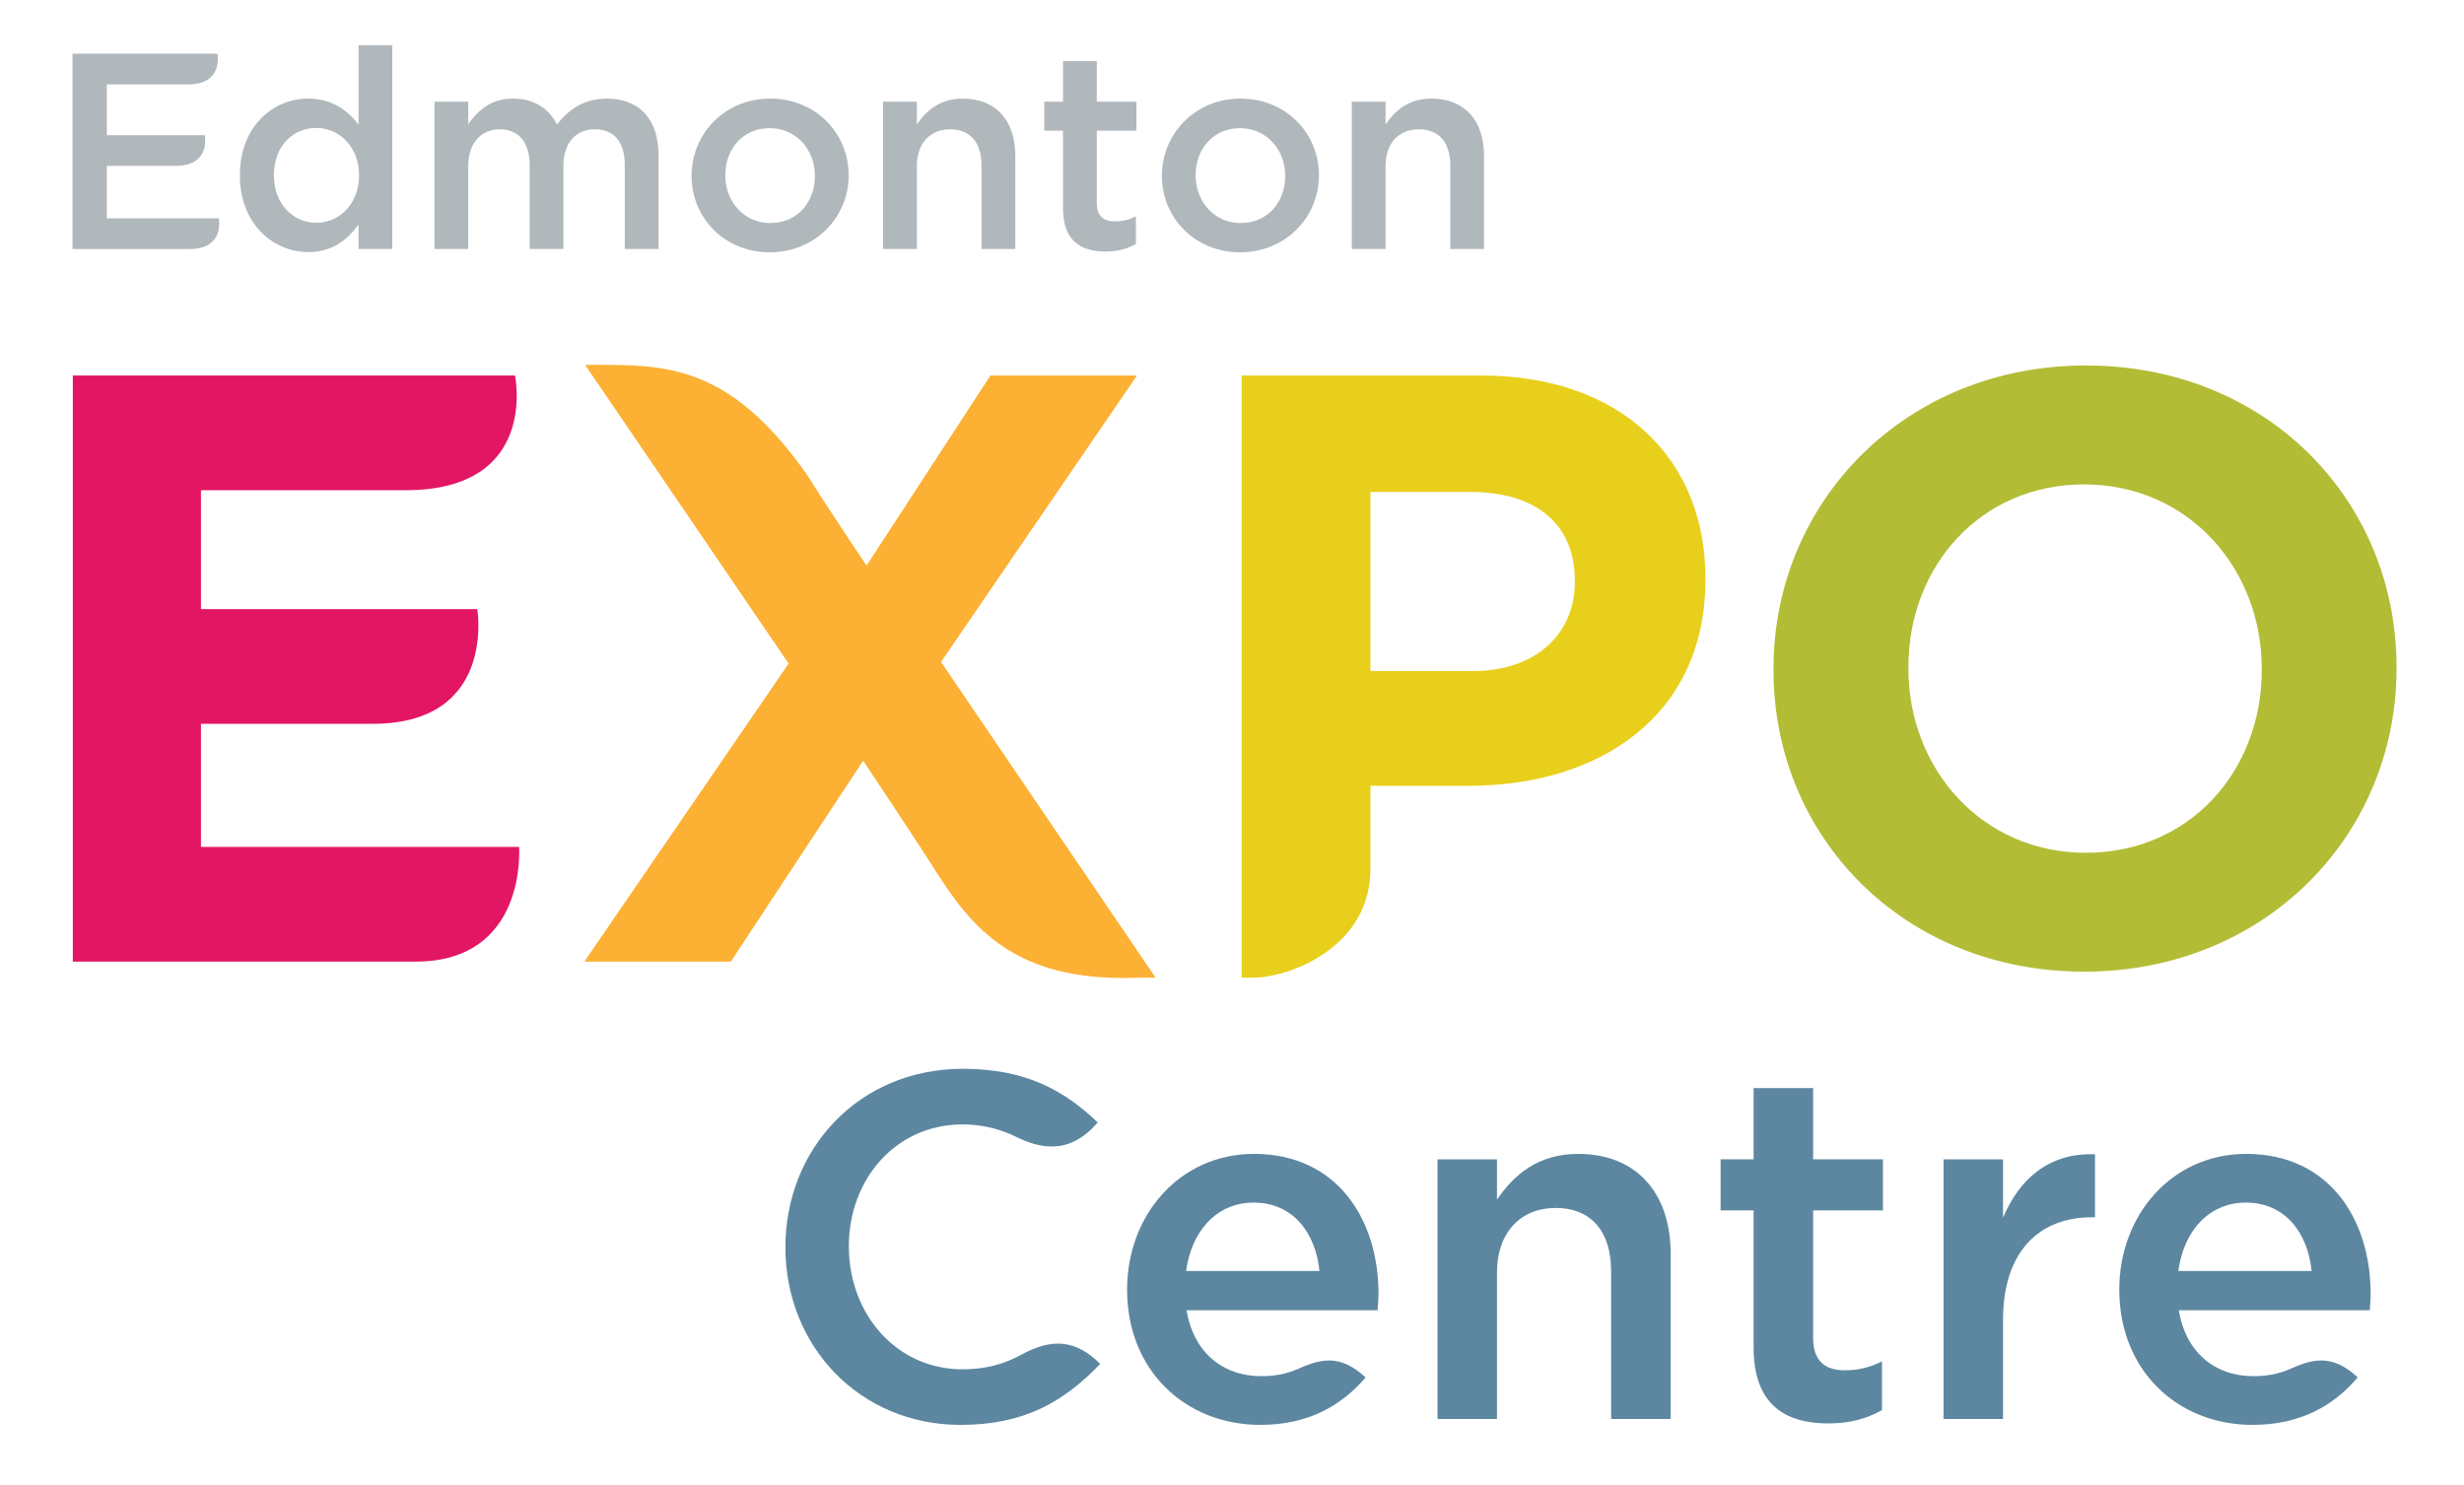<?xml version="1.0" encoding="utf-8"?>

<!DOCTYPE svg PUBLIC "-//W3C//DTD SVG 1.1//EN" "http://www.w3.org/Graphics/SVG/1.1/DTD/svg11.dtd">
<svg version="1.1" id="Layer_1" xmlns="http://www.w3.org/2000/svg" xmlns:xlink="http://www.w3.org/1999/xlink" x="0px" y="0px"
	 width="544px" height="328px" viewBox="0 0 544 328" enable-background="new 0 0 544 328" xml:space="preserve">
<path fill="#E31663" d="M91.728,212.349H16.077V82.919h97.626c0,0,5.396,25.331-24.133,25.331H44.366v26.255h61.007
	c0,0,4.313,25.329-23.091,25.329H44.366v27.182h70.237C114.604,187.016,116.545,212.349,91.728,212.349"/>
<path fill="#FCB034" d="M250.853,215.908c-27.074,0.979-36.477-11.433-44.185-23.419c-2.791-4.519-16.1-24.512-16.1-24.512
	l-29.214,44.372h-32.348l45.103-65.812l-44.925-65.959h4.211c14.993,0,28.539,1.135,44.762,24.235
	c5.315,8.463,13.156,20.092,13.156,20.092l27.349-41.982h32.357l-43.256,63.257l47.382,69.73H250.853z"/>
<path fill="#E8CF1C" d="M324.221,173.527h-21.65v18.302c0,17.561-18.169,24.066-25.867,24.066h-2.569V82.923h52.854
	c30.871,0,49.537,18.318,49.537,44.753v0.376C376.525,157.987,353.256,173.527,324.221,173.527 M347.697,128.23
	c0-12.764-8.876-19.602-23.107-19.602h-22.02v39.561h22.565c14.232,0,22.562-8.504,22.562-19.594V128.23z"/>
<path fill="#B2BC35" d="M460.146,214.565c-39.922,0-68.592-29.775-68.592-66.555v-0.368c0-36.786,29.034-66.937,68.956-66.937
	c39.952,0,68.594,29.773,68.594,66.559v0.378C529.104,184.45,500.078,214.565,460.146,214.565 M499.345,147.643
	c0-22.188-16.278-40.679-39.199-40.679c-22.922,0-38.809,18.124-38.809,40.301v0.378c0,22.183,16.246,40.671,39.173,40.671
	c22.925,0,38.835-18.116,38.835-40.303V147.643z"/>
<path fill="#B0B8BC" d="M79.159,27.503c-2.353-3.019-5.736-5.732-11.105-5.732c-7.751,0-15.091,6.11-15.091,16.946
	c0,10.85,7.452,16.944,15.091,16.944c5.322,0,8.686-2.71,11.105-6.094v5.411h7.454V10.001h-7.454V27.503z M69.843,49.203
	c-5.049,0-9.365-4.08-9.365-10.486c0-6.528,4.262-10.468,9.365-10.468c5.004,0,9.434,4.119,9.434,10.468
	C79.277,45.068,74.847,49.203,69.843,49.203"/>
<path fill="#B0B8BC" d="M133.992,21.771c-4.926,0-8.375,2.277-11.02,5.728c-1.735-3.45-4.994-5.728-9.685-5.728
	c-4.988,0-7.821,2.714-9.91,5.617V22.45h-7.46v32.528h7.46V36.671c0-5.047,2.825-8.119,6.96-8.119c4.119,0,6.604,2.828,6.604,7.887
	v18.539h7.444V36.629c0-5.249,2.891-8.077,6.972-8.077c4.192,0,6.582,2.763,6.582,7.945v18.48h7.452V34.234
	C145.391,26.281,141.087,21.771,133.992,21.771"/>
<path fill="#B0B8BC" d="M170.042,21.772c-9.974,0-17.361,7.697-17.361,17.076c0,9.297,7.321,16.868,17.238,16.868
	c10.057,0,17.448-7.705,17.448-16.995C187.368,29.345,180.04,21.772,170.042,21.772 M170.042,49.255
	c-5.791,0-9.917-4.75-9.917-10.535c0-5.727,3.817-10.416,9.794-10.416c5.861,0,10,4.744,10,10.542
	C179.919,44.58,176.083,49.255,170.042,49.255"/>
<path fill="#B0B8BC" d="M212.579,21.771c-5.06,0-8.087,2.647-10.163,5.728V22.45h-7.465v32.528h7.465V36.629
	c0-5.053,3.012-8.077,7.329-8.077c4.436,0,6.951,2.895,6.951,7.945v18.48h7.458V34.289
	C224.153,26.708,219.916,21.771,212.579,21.771"/>
<path fill="#B0B8BC" d="M242.147,13.512h-7.461v8.94h-4.117v6.404h4.117v17.137c0,7.13,3.895,9.553,9.374,9.553
	c2.782,0,4.86-0.633,6.725-1.669v-6.095c-1.487,0.738-2.945,1.106-4.631,1.106c-2.516,0-4.006-1.167-4.006-4.071V28.855h8.754
	v-6.404h-8.754V13.512z"/>
<path fill="#B0B8BC" d="M273.884,21.772c-9.965,0-17.359,7.697-17.359,17.076c0,9.297,7.332,16.868,17.242,16.868
	c10.041,0,17.432-7.705,17.432-16.995C291.198,29.345,283.859,21.772,273.884,21.772 M273.884,49.255
	c-5.77,0-9.917-4.75-9.917-10.535c0-5.727,3.833-10.416,9.799-10.416c5.846,0,9.992,4.744,9.992,10.542
	C283.759,44.58,279.912,49.255,273.884,49.255"/>
<path fill="#B0B8BC" d="M316.058,21.771c-5.048,0-8.083,2.647-10.154,5.728V22.45h-7.46v32.528h7.46V36.629
	c0-5.053,3.002-8.077,7.318-8.077c4.445,0,6.974,2.895,6.974,7.945v18.48h7.439V34.289
	C327.636,26.708,323.404,21.771,316.058,21.771"/>
<path fill="#B0B8BC" d="M48.291,48.209H23.593V36.631h15.154c7.911,0,6.465-6.78,6.465-6.78H23.593v-11.21h17.934
	c7.911,0,6.467-6.794,6.467-6.794H16v43.145h25.82C49.745,54.992,48.291,48.209,48.291,48.209"/>
<path fill="#5D87A1" d="M330.504,313.348h-13.132v-57.341h13.132v8.899c3.697-5.429,9.017-10.098,17.917-10.098
	c12.935,0,20.426,8.687,20.426,22.049v36.49h-13.144v-32.583c0-8.908-4.458-14.021-12.274-14.021
	c-7.589,0-12.925,5.328-12.925,14.241V313.348z"/>
<path fill="#5D87A1" d="M400.301,295.426c0,5.102,2.602,7.169,7.051,7.169c2.937,0,5.538-0.665,8.147-1.963v10.752
	c-3.256,1.846-6.958,2.943-11.842,2.943c-9.664,0-16.5-4.242-16.5-16.838v-30.204h-7.279v-11.283h7.279v-15.735h13.144v15.735
	h15.413v11.283h-15.413V295.426z"/>
<path fill="#5D87A1" d="M442.224,313.348h-13.135v-57.341h13.135v12.913c3.58-8.576,10.198-14.435,20.309-14.014v13.905h-0.762
	c-11.513,0-19.547,7.503-19.547,22.705V313.348z"/>
<path fill="#5D87A1" d="M225.482,299.152L225.482,299.152c-3.744,2.054-7.854,3.224-12.986,3.224
	c-14.558,0-25.088-12.164-25.088-27.158c0-14.987,10.531-26.923,25.088-26.923c4.01,0,7.546,0.842,10.803,2.258
	c0.061,0.033,0.993,0.453,1.246,0.584c4.296,2.047,11.183,4.481,17.811-3.285c-7.276-6.942-15.743-11.834-29.752-11.834
	c-23.021,0-39.201,17.707-39.201,39.424c0,21.926,16.496,39.209,38.654,39.209c14.229,0,22.92-5.212,30.85-13.472
	C237.604,295.879,232.32,295.39,225.482,299.152"/>
<path fill="#5D87A1" d="M505.583,302.319h-0.021c-2.397,1.04-4.999,1.576-8.014,1.576c-8.476,0-14.992-5.205-16.513-14.555h42.142
	c0.113-1.303,0.214-2.392,0.214-3.572c0-16.623-9.231-30.96-27.473-30.96c-16.4,0-28.026,13.476-28.026,29.979
	c0,17.808,12.819,29.863,29.43,29.863c10.393,0,17.821-4.136,23.221-10.494C515.082,299.116,510.848,299.9,505.583,302.319
	 M495.813,265.562c8.682,0,13.678,6.626,14.548,15.098h-29.431C482.124,271.756,487.764,265.562,495.813,265.562"/>
<path fill="#5D87A1" d="M286.538,302.319h-0.028c-2.395,1.04-4.988,1.576-8.011,1.576c-8.485,0-14.992-5.205-16.521-14.555h42.146
	c0.113-1.303,0.226-2.392,0.226-3.572c0-16.623-9.235-30.96-27.488-30.96c-16.399,0-28.027,13.476-28.027,29.979
	c0,17.808,12.815,29.863,29.443,29.863c10.396,0,17.808-4.136,23.221-10.479C296.037,299.116,291.801,299.9,286.538,302.319
	 M276.756,265.562c8.694,0,13.69,6.626,14.555,15.098h-29.445C263.064,271.756,268.714,265.562,276.756,265.562"/>
<rect x="16.001" y="10" fill="none" width="513.107" height="304.65"/>
</svg>
